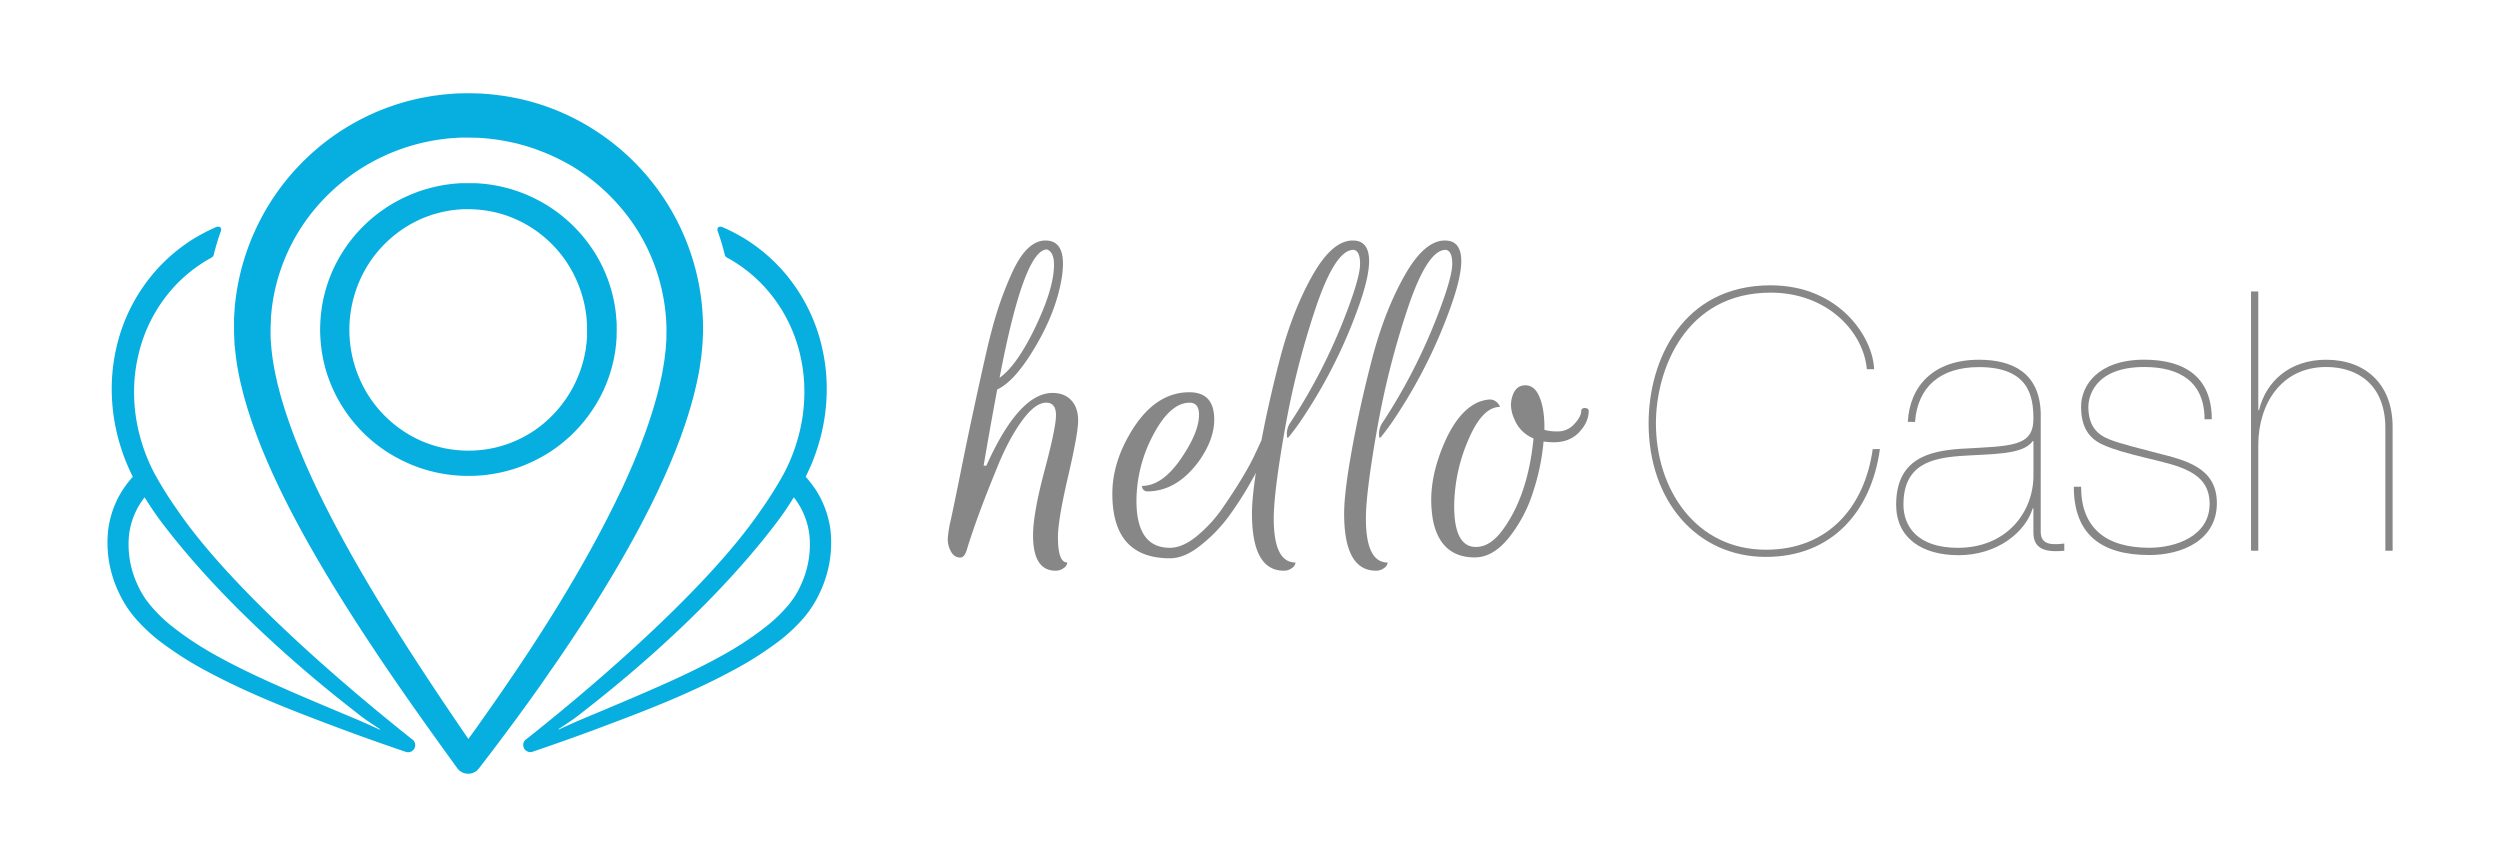 <svg viewBox="0 0 1273.7 441.67" xmlns="http://www.w3.org/2000/svg" id="Default"><title>helloCash_logo_Default</title><g id="helloCash_logo"><g id="Symbol"><path style="fill:#06afdf" d="M423.22,271.09a49.05,49.05,0,0,0-4.37-15.67,31.32,31.32,0,0,0-1.9-3.63,30.4,30.4,0,0,0-2.23-3.53,53.71,53.71,0,0,0-4.25-5.36,100.4,100.4,0,0,0,7-18,96.86,96.86,0,0,0,3.66-23.08,93.1,93.1,0,0,0-2-23.35,89,89,0,0,0-21.29-41.64,88,88,0,0,0-18.26-15.15,98.11,98.11,0,0,0-11.42-5.94c-1.94-.82-3.19.38-2.43,2.29a6.56,6.56,0,0,1,.26.71,114.32,114.32,0,0,1,3.3,11.15c.15.63.57,1.1,1.61,1.64.68.36,1.35.73,2,1.12a75.37,75.37,0,0,1,15.81,12.66,77,77,0,0,1,19,35.7,81.19,81.19,0,0,1,2.08,20.46,85.8,85.8,0,0,1-2.89,20.44,90.26,90.26,0,0,1-7.57,19.42,190.71,190.71,0,0,1-11.31,18.07c-30.18,44.54-96.91,99.08-120,117.3l-.06,0a3.63,3.63,0,0,0,3.49,6.26c18.32-6.26,29.3-10.28,47.47-17.21s36.21-14.41,53.59-23.72A175,175,0,0,0,397.7,326a86.94,86.94,0,0,0,11.21-10.56,50.4,50.4,0,0,0,4.81-6.33,53.49,53.49,0,0,0,3.86-6.95A59,59,0,0,0,423.22,271.09Zm-15.06,26.68a41.74,41.74,0,0,1-3.06,5.78l-1,1.54-.92,1.23a26.08,26.08,0,0,1-2,2.51,75.94,75.94,0,0,1-9.73,9.47,163.93,163.93,0,0,1-23.43,15.6c-16.6,9.28-35.52,17.47-70.91,32.25-5.44,2.28-12.49,5.56-12.49,5.56l-.06-.27s6.75-4.26,10.4-7.17c7.47-5.93,62.69-47.49,101.3-98.83,2.91-3.85,5.58-7.91,8.17-12.05.42.52.81,1,1.11,1.5a20,20,0,0,1,1.68,2.57,21.24,21.24,0,0,1,1.51,2.77,38.28,38.28,0,0,1,3.62,12.09A48.46,48.46,0,0,1,408.16,297.77Zm-198,79-.06,0c-23-18.22-89.77-72.76-120-117.3a188.59,188.59,0,0,1-11.3-18.07,89.77,89.77,0,0,1-7.58-19.42,85.8,85.8,0,0,1-2.89-20.44A81.2,81.2,0,0,1,70.47,181a76.84,76.84,0,0,1,19-35.7,75.63,75.63,0,0,1,15.81-12.66c.66-.39,1.33-.76,2-1.12,1-.54,1.46-1,1.61-1.64.91-3.79,2-7.5,3.3-11.15a6.56,6.56,0,0,1,.26-.71c.77-1.91-.49-3.11-2.43-2.29a98,98,0,0,0-11.41,5.94,88.06,88.06,0,0,0-18.27,15.15A89,89,0,0,0,59,178.48a93.1,93.1,0,0,0-2,23.35,97.38,97.38,0,0,0,3.67,23.08,99.61,99.61,0,0,0,7,18,52.32,52.32,0,0,0-4.24,5.36,29.22,29.22,0,0,0-2.24,3.53,29.77,29.77,0,0,0-1.89,3.63A49.33,49.33,0,0,0,55,271.09a59,59,0,0,0,5.64,31,53.49,53.49,0,0,0,3.86,6.95,50.4,50.4,0,0,0,4.81,6.33A87,87,0,0,0,80.51,326a174.34,174.34,0,0,0,25.11,16.11c17.38,9.31,35.43,16.77,53.59,23.72s29.15,10.95,47.47,17.21a3.63,3.63,0,0,0,3.49-6.26Zm-16.64-5s-7.05-3.28-12.48-5.56c-35.4-14.78-54.32-23-70.92-32.25a163.27,163.27,0,0,1-23.42-15.6A76,76,0,0,1,77,308.83a29.65,29.65,0,0,1-2-2.51l-.92-1.23-1-1.54A44,44,0,0,1,70,297.77a48.56,48.56,0,0,1-4.24-25.45,38.28,38.28,0,0,1,3.62-12.09,21.31,21.31,0,0,1,1.52-2.77,20,20,0,0,1,1.67-2.57,17.08,17.08,0,0,1,1.12-1.5c2.58,4.14,5.26,8.2,8.16,12.05,38.61,51.34,93.83,92.9,101.3,98.83,3.66,2.91,10.4,7.17,10.4,7.17Zm87.28-30.48c3-4.25,5.88-8.55,8.78-12.86s5.75-8.66,8.58-13l4.2-6.58,4.14-6.63c2.72-4.44,5.42-8.9,8.06-13.41s5.23-9.05,7.74-13.64c1.28-2.28,2.52-4.59,3.74-6.91s2.45-4.64,3.63-7l1.8-3.51,1.73-3.55,1.73-3.55L336.6,247l1.67-3.59,1.59-3.64,1.59-3.63,1.51-3.69,1.5-3.69,1.42-3.74c1-2.48,1.85-5,2.72-7.55,1.76-5.06,3.3-10.24,4.72-15.48.65-2.65,1.3-5.29,1.88-8s1.12-5.38,1.48-8.15l.61-4.13.43-4.38.2-2.2.09-1.94.17-3.86s0-.07,0-.1v-.2A120,120,0,0,0,302.82,66.21a117.61,117.61,0,0,0-37.69-15.76,126.34,126.34,0,0,0-20.62-2.81l-4.6-.13H238.4l-1.28,0-2.56.06c-1.71,0-3.42.16-5.13.3s-3.41.25-5.11.49-3.4.39-5.08.71l-5.06.91-5,1.17c-1.67.4-3.3.92-5,1.39a119,119,0,0,0-19,7.56,119.81,119.81,0,0,0-55.42,57.82A119.76,119.76,0,0,0,119.56,157l-.32,5.26,0,.66v1.73l0,2.3v2l0,.64.11,2.56.11,2.55c0,.86.16,1.68.23,2.52a135.62,135.62,0,0,0,3.31,19.58l1.18,4.73,1.35,4.66.68,2.33.75,2.29,1.5,4.57c2.14,6,4.37,12,6.88,17.78,4.94,11.65,10.48,22.9,16.4,33.9,11.83,22,25,43,38.67,63.58s28,40.63,42.42,60.54l.14.2a6.88,6.88,0,0,0,11.11,0h0q4.73-6.12,9.42-12.34t9.28-12.46q4.6-6.27,9.13-12.59T280.81,341.23Zm-21,5q-4.37,6.45-8.85,12.85t-9,12.76c-1.1,1.53-2.23,3.06-3.33,4.59-12.18-17.81-24.16-35.7-35.63-53.86-13.21-21-25.8-42.26-36.87-64.13-5.53-10.93-10.64-22-15.07-33.26-2.26-5.61-4.21-11.28-6.08-17L143.69,204l-.64-2.13-.56-2.14-1.12-4.28-.94-4.28a115,115,0,0,1-2.42-17c-.14-1.41-.15-2.79-.16-4.17l0-2.08v-.81l.05-1.17.1-2.33.05-1.17,0-.58,0-.49.4-4a97.44,97.44,0,0,1,29.35-58.82,100.08,100.08,0,0,1,27.33-18.85,102,102,0,0,1,31.85-9c1.37-.2,2.76-.28,4.14-.37s2.76-.22,4.16-.22l2.08,0,1,0h.81l4.7.11a105,105,0,0,1,16.16,2.16c1.35.32,2.72.55,4.05.93l4,1.09,3.95,1.29c1.31.44,2.59,1,3.89,1.45A107.41,107.41,0,0,1,291,84.39a101,101,0,0,1,25.36,21.49,94.41,94.41,0,0,1,9.7,13.61,96.89,96.89,0,0,1,7.23,15.1,99,99,0,0,1,6.28,32.9l-.06,3.61,0,2-.13,1.68-.23,3.35-.44,3.58c-.23,2.39-.73,4.79-1.11,7.19s-1,4.8-1.49,7.21c-1.17,4.8-2.45,9.61-4,14.39-.76,2.39-1.51,4.78-2.37,7.15l-1.25,3.57-1.34,3.55-1.35,3.55-1.44,3.53-1.44,3.53-1.52,3.51-1.52,3.51-3.18,7L315,252.8c-1.09,2.31-2.21,4.62-3.38,6.91s-2.29,4.6-3.49,6.87c-2.36,4.58-4.81,9.11-7.3,13.63s-5.06,9-7.65,13.48l-3.95,6.69-4,6.65c-2.71,4.41-5.44,8.82-8.23,13.19s-5.6,8.75-8.47,13.08S262.74,342,259.81,346.27ZM301.6,209.19a72.42,72.42,0,0,0,9.84-21.09c.49-1.55.79-3.06,1.13-4.47s.52-2.75.75-4,.32-2.4.47-3.46.18-2.12.26-3c0-.45.07-.88.1-1.28s0-.69,0-1c0-.59,0-1.1.05-1.5,0-.81,0-1.23,0-1.23V168s0-.46,0-1.36,0-2.23-.18-4a70.55,70.55,0,0,0-2.57-14.83,72.83,72.83,0,0,0-9.79-21.13,75.77,75.77,0,0,0-21.35-21.08A77.64,77.64,0,0,0,265,97.91a76.48,76.48,0,0,0-17.86-4.2c-1.55-.19-3.28-.27-4.9-.39l-2.19,0-1.1,0h-.76l-.6,0-2.43,0c-.82,0-1.63.11-2.44.17-1.64.08-3.27.32-4.91.52A77.41,77.41,0,0,0,218,96.1c-1.64.41-3.24,1-4.86,1.52l-2.4.92c-.81.3-1.6.63-2.39,1a75.32,75.32,0,0,0-32.43,26.76,77.53,77.53,0,0,0-5.49,9.49,73.87,73.87,0,0,0-6.51,21.1l-.35,2.76c-.13.9-.17,1.92-.26,2.88l-.1,1.45c0,.5,0,.86-.05,1.3l-.07,2.69a82.17,82.17,0,0,0,.86,11.08,73.63,73.63,0,0,0,2.48,10.81,74.89,74.89,0,0,0,42,46.36q1.17.54,2.37,1l2.4.91c1.62.52,3.21,1.1,4.85,1.51a76.87,76.87,0,0,0,9.79,2.07c1.65.2,3.24.44,5,.53.83.06,1.73.14,2.49.16l2.22.05,1.28,0,1.2,0,2.39-.06c1.59-.11,3.17-.18,4.73-.38a76.65,76.65,0,0,0,17.81-4.16,78.65,78.65,0,0,0,15.33-7.65A75.71,75.71,0,0,0,301.6,209.19Zm-41.3,16.38a58.77,58.77,0,0,1-14.65,3.62c-1.29.17-2.6.23-3.91.34l-2,.06-1,0-.94,0-2.21-.07c-.72,0-1.3-.1-2-.15-1.25-.06-2.63-.28-4-.45a56,56,0,0,1-8.06-1.8c-1.34-.36-2.65-.87-4-1.32l-1.95-.78c-.66-.25-1.31-.54-1.94-.85a61.29,61.29,0,0,1-25.84-22.54,62.46,62.46,0,0,1,.08-67.3,61.43,61.43,0,0,1,25.84-22.42c.63-.31,1.28-.59,1.93-.84l2-.78c1.33-.44,2.63-1,4-1.31a58.34,58.34,0,0,1,8-1.79c1.35-.16,2.69-.38,4-.45.67,0,1.34-.12,2-.15l2,0,.84,0,1.1,0,2.19.06c1.28.12,2.44.17,3.74.34a59.46,59.46,0,0,1,14.6,3.59,60.87,60.87,0,0,1,29.3,24.12,63,63,0,0,1,7.54,17.13,59.14,59.14,0,0,1,2,11.9c.13,1.38.1,2.46.13,3.18s0,1.06,0,1.08c0,.19,0,.53,0,1.05s0,.9,0,1.5c0,.29,0,.65,0,.94s0,.59-.07.92c-.06.66-.07,1.36-.18,2.2s-.22,1.78-.34,2.79-.35,2.07-.58,3.2-.47,2.34-.85,3.59a57.63,57.63,0,0,1-2.79,8.15,58.9,58.9,0,0,1-4.7,9A61.9,61.9,0,0,1,272.73,219,60.69,60.69,0,0,1,260.3,225.57Z"></path></g><g id="Text"><path style="fill:#878787" d="M532.64,122.53q8.93,0,8.92,11.89a48.4,48.4,0,0,1-.59,6.94q-3,18.82-15.66,38.83-9.12,14.48-17.24,18.23-4,21.41-6.93,38.84h1.39q16.63-37,33.68-37.06,6.13,0,9.61,3.77t3.47,10.3q0,6.54-5.15,28.63T539,273.71q0,12.89,4.76,12.88a3.77,3.77,0,0,1-1.78,2.78,6.62,6.62,0,0,1-4.16,1.39q-11.5,0-11.5-18,0-11.09,5.85-33T538,211.5q0-6.34-5-6.34-5.74,0-12.68,9.71t-12.88,24.76q-9.92,24.18-14.86,40.43-1.19,4-3.37,4-3.57,0-5.35-4.36a13,13,0,0,1-1-5.05,56.74,56.74,0,0,1,1.58-9.91q1.59-7.23,5.26-25.46T496,209q2.56-12,5.94-27t6.44-24.37a177,177,0,0,1,7-18.13Q522.93,122.53,532.64,122.53ZM537,134.82c0-4.23-1.19-6.8-3.56-7.73q-11.7,0-24.18,65.39,7.92-5.55,16.45-22.2Q537,147.9,537,134.82Z"></path><path style="fill:#878787" d="M579,255.09q0,24,17,24,6.33,0,13.37-5.64a70,70,0,0,0,12.78-13.57q12.67-18.24,17.83-29.73l2.58-5.54H648a204.59,204.59,0,0,1-9.91,19.51,181.27,181.27,0,0,1-12.48,19.52A77.93,77.93,0,0,1,611.5,278q-8.13,6.45-15.45,6.44-29.34,0-29.33-32.89,0-15.26,8.92-30.51,12.29-21.19,30.31-21.2,12.67,0,12.68,13.87,0,10.31-7.92,21.4-11.1,15.06-26,15.25a2.6,2.6,0,0,1-2.77-2l-.2-.79q10.31,0,19.71-13.57t9.42-22.69q0-6.13-4.76-6.14-10.5,0-19.61,18.42A72,72,0,0,0,579,255.09Z"></path><path style="fill:#878787" d="M685.8,159.78q7.14-18.61,7.13-25.36t-3.36-7.13q-9.33,0-19.32,29.82a427.28,427.28,0,0,0-15.66,61.82q-5.64,32-5.64,45.27,0,22.4,11.09,22.39a3.74,3.74,0,0,1-1.78,2.78,6.62,6.62,0,0,1-4.16,1.39q-16.25,0-16.25-29.13,0-10.71,4-32.79t10.31-46.27q6.33-24.16,16.44-42.11t20.61-17.93q8.33,0,8.32,10.5,0,7.93-5,22.2a257.13,257.13,0,0,1-27.35,55.48,130.35,130.35,0,0,1-8.52,11.88c-.66.8-1,.53-1-.79a10,10,0,0,1,1.79-6.54A287.13,287.13,0,0,0,685.8,159.78Z"></path><path style="fill:#878787" d="M732.76,159.78q7.13-18.61,7.13-25.36t-3.37-7.13q-9.32,0-19.32,29.82a427.26,427.26,0,0,0-15.65,61.82q-5.64,32-5.65,45.27,0,22.4,11.1,22.39a3.77,3.77,0,0,1-1.78,2.78,6.62,6.62,0,0,1-4.16,1.39q-16.26,0-16.25-29.13,0-10.71,4-32.79t10.3-46.27q6.34-24.16,16.45-42.11t20.61-17.93q8.31,0,8.32,10.5,0,7.93-5,22.2a257.08,257.08,0,0,1-27.34,55.48,130.35,130.35,0,0,1-8.52,11.88c-.66.8-1,.53-1-.79a10,10,0,0,1,1.78-6.54A287.15,287.15,0,0,0,732.76,159.78Z"></path><path style="fill:#878787" d="M740.88,257.86q0,20.81,11.09,20.81,7.53,0,14.07-9.31,12.48-17.44,15.26-46a17.5,17.5,0,0,1-9.71-9.71,18.57,18.57,0,0,1-1.78-7,14.75,14.75,0,0,1,.79-5q1.78-5.35,6.54-5.35t7.23,6c1.65,4,2.48,9.15,2.48,15.36V219a23.52,23.52,0,0,0,7,.79,11,11,0,0,0,8.22-3.76c2.38-2.51,3.57-4.83,3.57-6.94,0-.53.33-.89,1-1.09a2.64,2.64,0,0,1,1.88.1,1.28,1.28,0,0,1,.9,1.19q0,5.75-4.86,10.9t-13,5.15a42.21,42.21,0,0,1-5.15-.4,113.57,113.57,0,0,1-5.65,26.65,71.36,71.36,0,0,1-12.38,22.79q-7.92,9.61-17,9.61-17.24,0-21.2-18.43a59.81,59.81,0,0,1-1-10.9q0-12.48,5.74-26.75,7.53-18.62,18.63-23.18,5.75-2,7.93-.59a6.24,6.24,0,0,1,2.77,3.17q-9.12,0-16.25,17A86.39,86.39,0,0,0,740.88,257.86Z"></path><path style="fill:#878787" d="M957.78,228.79C953.34,261,933,283.73,899.69,283.73c-35.15,0-59.76-28.48-59.76-68.07,0-32,17.21-70.3,62.16-70.3,35,0,52.17,26.45,52.73,42.73h-3.7c-1.67-19.05-20.17-39-49-39-43.47,0-58.46,39.22-58.46,66.6,0,33.67,20.35,64.38,56.06,64.38,31.82,0,50.32-22,54.39-51.25Z"></path><path style="fill:#878787" d="M972,214.92c.93-17.95,12.77-31.64,36.26-31.64,16.84,0,30.9,6.48,31.45,27.2V271c0,7.21,6.85,6.48,12,5.92v3.7c-7.22.55-15.73.55-15.73-9.25V259h-.37c-3.7,12.21-18.13,23.86-37.74,23.86-18.87,0-31.82-8.88-31.82-25.71,0-23.5,16.84-27.38,32.75-28.49,26.08-1.48,37.18-.93,37.18-15.36,0-11.47-2.4-26.27-27.75-26.27-19.79,0-31.26,10.18-32.56,27.94Zm64,9.8h-.37c-5,7.22-21.46,6.48-36.81,7.59-15,1.11-29.05,4.44-29.05,24.79,0,10.91,7,22,27.75,22,24.79,0,38.48-18.13,38.48-36.81Z"></path><path style="fill:#878787" d="M1123.17,213.62c0-19.05-12.58-26.64-30.71-26.64-26.64,0-28.49,16.84-28.49,20.17,0,9.43,4.07,14.06,10.54,16.65,6.66,2.59,14.25,4.25,24.42,7,14.62,3.7,30.52,7.4,30.52,25.53,0,19.05-17.94,26.45-34.4,26.45-25,0-38.48-10.92-38.48-34.78h3.7c0,21.09,12.76,31.08,34.78,31.08,13.69,0,30.71-6.1,30.71-22.38,0-16.84-16.47-19.43-32.75-23.5-9.06-2.22-15.91-4.07-21.27-6.47-7.77-3.33-11.47-9.44-11.47-19.61,0-10.55,8.51-23.87,32.19-23.87,21.09,0,34.4,9.25,34.4,30.34Z"></path><path style="fill:#878787" d="M1146.85,148.5h3.7V209h.37c3.51-14.62,15.54-25.72,34.22-25.72,19.79,0,33.85,12.21,33.85,34.23v63.08h-3.7V218.06c0-22-14.06-31.08-30.15-31.08-22.75,0-34.59,18.69-34.59,39.78v53.83h-3.7Z"></path></g></g></svg>